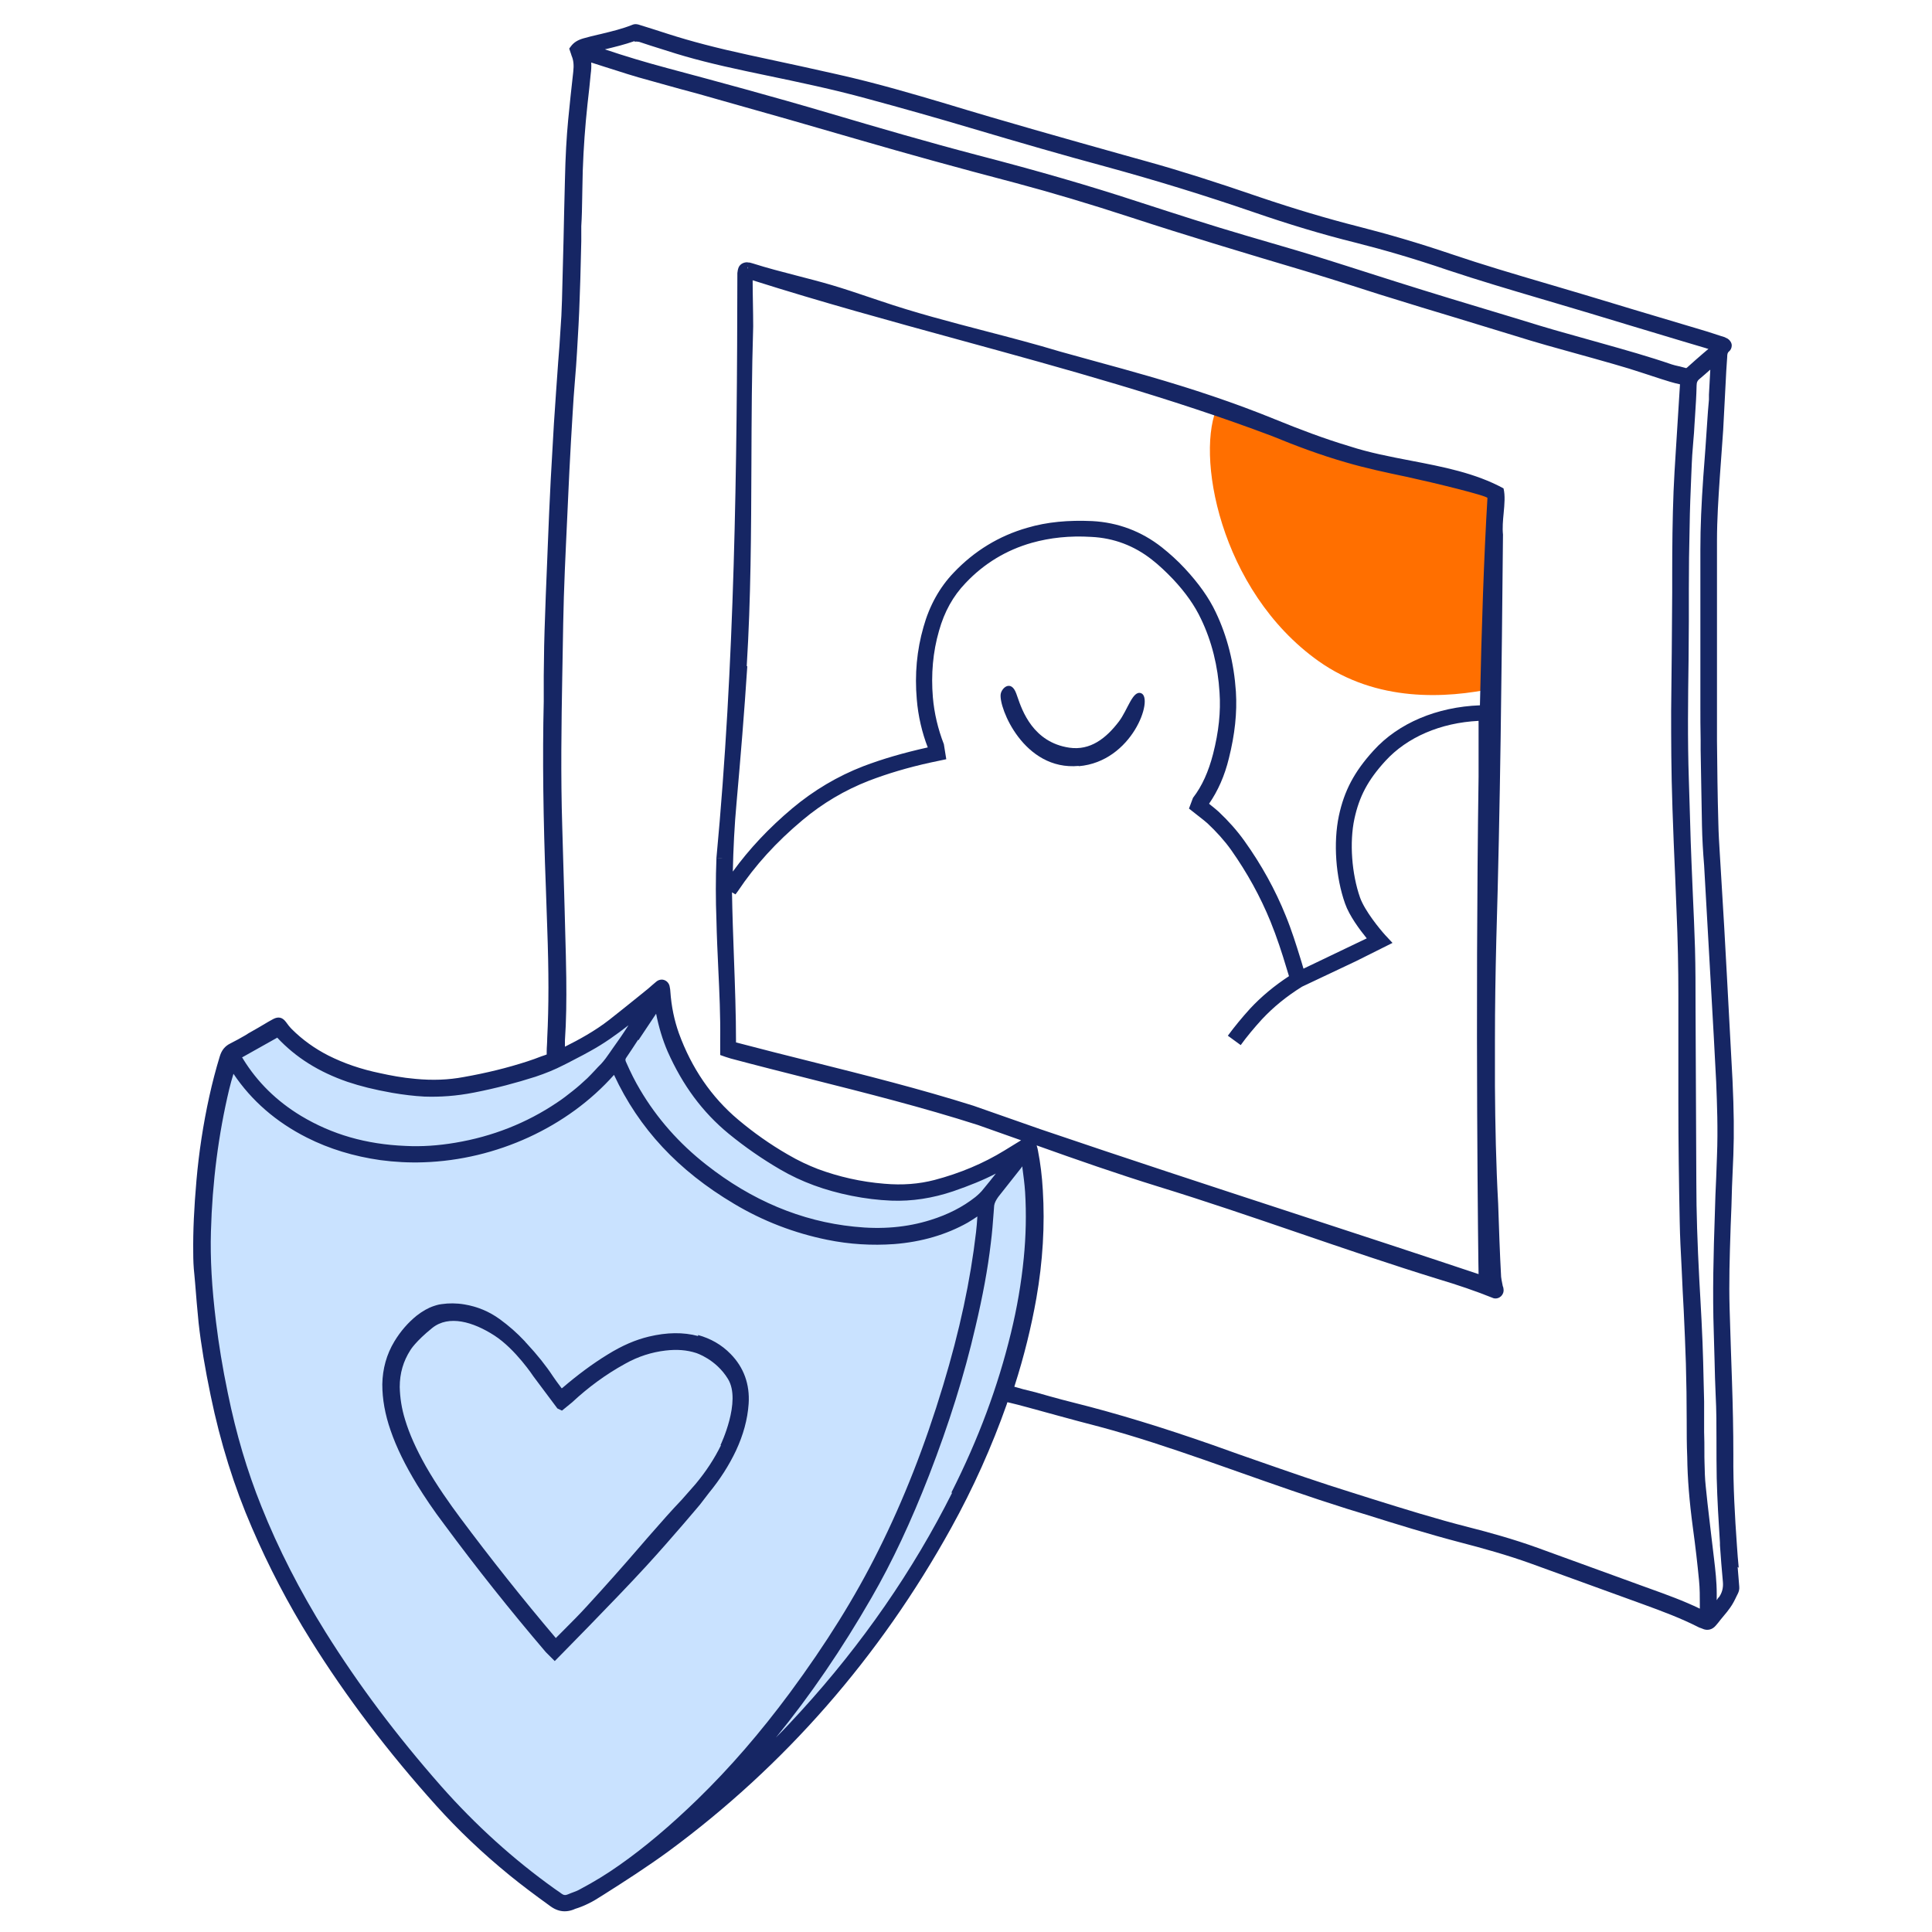 <svg xmlns="http://www.w3.org/2000/svg" width="100" height="100" viewBox="0 0 100 100" fill="none"><path d="M68.245 34.217C63.109 30.566 61.832 23.404 63.054 20.961L77.365 25.819V35.619C74.838 36.16 71.257 36.355 68.245 34.217Z" fill="#FF6F00"></path><path d="M11.973 54.955C11.932 55.066 11.89 55.121 11.876 55.177C11.765 55.551 11.654 55.94 11.571 56.329C10.988 58.758 10.696 61.242 10.627 63.741C10.585 65.323 10.71 66.906 10.891 68.488C11.043 69.737 11.252 70.959 11.501 72.194C11.918 74.207 12.487 76.178 13.25 78.093C14.166 80.384 15.305 82.563 16.609 84.673C18.372 87.504 20.399 90.156 22.606 92.668C24.369 94.667 26.326 96.457 28.505 98.012C28.63 98.095 28.755 98.178 28.88 98.276C29.074 98.414 29.268 98.442 29.491 98.359C29.713 98.276 29.935 98.192 30.143 98.081C30.837 97.707 31.517 97.29 32.169 96.832C33.641 95.805 34.987 94.625 36.278 93.376C38.041 91.668 39.609 89.808 41.081 87.838C42.816 85.492 44.398 83.035 45.689 80.425C47.063 77.663 48.16 74.804 49.048 71.861C49.839 69.251 50.45 66.586 50.769 63.866C50.811 63.477 50.839 63.075 50.867 62.686C50.867 62.63 50.88 62.575 50.797 62.533C50.742 62.561 50.686 62.603 50.617 62.644C50.381 62.797 50.145 62.95 49.909 63.089C48.771 63.727 47.521 64.06 46.23 64.157C45.092 64.241 43.954 64.157 42.83 63.935C41.15 63.588 39.582 62.991 38.11 62.117C35.362 60.479 33.224 58.3 31.906 55.357C31.892 55.315 31.85 55.274 31.809 55.204C31.725 55.288 31.656 55.357 31.6 55.426C29.185 58.203 25.549 59.813 21.884 59.924C21.148 59.952 20.427 59.91 19.705 59.813C18.4 59.632 17.165 59.271 15.999 58.675C14.389 57.855 13.056 56.717 12.112 55.163C12.084 55.121 12.057 55.079 11.987 54.982L11.973 54.955ZM36.375 93.709C36.514 93.709 36.584 93.612 36.681 93.542C38.444 92.071 40.109 90.489 41.65 88.781C44.787 85.339 47.438 81.564 49.534 77.399C50.867 74.734 51.935 71.972 52.629 69.085C52.935 67.794 53.171 66.489 53.296 65.157C53.407 64.005 53.434 62.852 53.365 61.687C53.323 61.104 53.24 60.521 53.171 59.938C53.171 59.896 53.129 59.84 53.101 59.771C53.032 59.827 52.99 59.868 52.949 59.924C52.449 60.548 51.963 61.159 51.463 61.784C51.422 61.839 51.394 61.881 51.352 61.936C51.241 62.103 51.186 62.297 51.172 62.505C51.13 63.116 51.089 63.727 51.005 64.324C50.825 65.767 50.547 67.197 50.214 68.613C49.603 71.222 48.785 73.763 47.813 76.261C46.966 78.427 46.008 80.55 44.856 82.563C42.552 86.561 39.818 90.253 36.528 93.501C36.472 93.556 36.417 93.626 36.361 93.681L36.375 93.709ZM12.154 54.608C12.223 54.746 12.279 54.843 12.348 54.941C13.125 56.218 14.166 57.217 15.43 57.98C17.137 59.008 18.997 59.493 20.968 59.577C21.856 59.618 22.731 59.549 23.605 59.41C25.549 59.091 27.353 58.383 28.977 57.286C29.255 57.092 29.532 56.884 29.81 56.676C30.074 56.468 30.337 56.231 30.587 55.996C30.837 55.76 31.059 55.496 31.309 55.26C31.559 55.024 31.725 54.718 31.933 54.455C32.489 53.678 33.002 52.872 33.53 52.081C33.558 52.053 33.585 52.012 33.53 51.956C33.419 51.984 33.336 52.081 33.252 52.151C32.35 52.872 31.448 53.608 30.434 54.163C29.976 54.413 29.505 54.663 29.032 54.899C28.588 55.135 28.116 55.315 27.631 55.482C26.603 55.829 25.549 56.093 24.48 56.301C23.661 56.468 22.828 56.551 21.981 56.509C21.44 56.481 20.885 56.412 20.357 56.315C19.58 56.176 18.816 56.009 18.081 55.76C16.707 55.288 15.499 54.566 14.5 53.497C14.472 53.455 14.416 53.441 14.375 53.4C13.639 53.802 12.917 54.205 12.154 54.635V54.608ZM52.449 60.007C52.449 60.007 52.421 59.979 52.407 59.965C52.338 60.007 52.255 60.035 52.185 60.076C51.255 60.645 50.256 61.062 49.229 61.409C48.229 61.756 47.188 61.922 46.119 61.881C45.439 61.853 44.773 61.77 44.107 61.631C42.83 61.381 41.622 60.951 40.498 60.298C39.568 59.757 38.693 59.146 37.861 58.466C36.486 57.342 35.501 55.926 34.793 54.316C34.46 53.58 34.252 52.803 34.141 52.012C34.141 51.956 34.141 51.873 34.043 51.845C33.988 51.915 33.932 51.984 33.877 52.067C33.585 52.498 33.308 52.928 33.016 53.358C32.725 53.788 32.447 54.219 32.156 54.635C32.059 54.788 32.045 54.913 32.114 55.079C32.336 55.593 32.586 56.093 32.864 56.565C33.78 58.105 34.946 59.41 36.348 60.521C38.638 62.325 41.206 63.477 44.135 63.782C45.509 63.921 46.883 63.838 48.215 63.422C49.09 63.158 49.895 62.755 50.603 62.2C50.783 62.061 50.936 61.895 51.075 61.728C51.491 61.215 51.88 60.701 52.282 60.188C52.324 60.132 52.366 60.062 52.407 60.007H52.449Z" fill="#C9E2FF"></path><path fill-rule="evenodd" clip-rule="evenodd" d="M36.139 69.154C35.362 68.946 34.515 68.96 33.585 69.182C32.891 69.349 32.211 69.64 31.448 70.112C30.656 70.598 29.893 71.167 29.116 71.833C29.116 71.833 29.088 71.847 29.074 71.861L28.991 71.75C28.866 71.583 28.741 71.417 28.63 71.25C28.255 70.681 27.811 70.126 27.256 69.529L27.228 69.501L27.158 69.418C26.756 68.988 26.326 68.613 25.867 68.28C25.312 67.877 24.702 67.627 24.035 67.516C23.619 67.447 23.23 67.447 22.855 67.502C22.689 67.516 22.453 67.6 22.453 67.6C22.161 67.697 21.87 67.863 21.565 68.099C21.12 68.46 20.732 68.904 20.413 69.432C20.01 70.098 19.802 70.848 19.788 71.653C19.788 72.416 19.927 73.207 20.218 74.04C20.523 74.928 20.968 75.831 21.592 76.858C21.981 77.483 22.411 78.135 23.022 78.94C24.632 81.119 26.395 83.34 28.255 85.519L28.713 85.977C28.713 85.977 31.872 82.782 33.446 81.064C34.792 79.595 36.236 77.871 36.236 77.871L36.694 77.274C37.264 76.58 37.735 75.845 38.096 75.081C38.471 74.276 38.693 73.471 38.749 72.666C38.818 71.653 38.499 70.778 37.819 70.084C37.347 69.598 36.778 69.279 36.125 69.099L36.139 69.154ZM37.319 74.803C36.986 75.484 36.556 76.15 36 76.816L35.292 77.621C34.743 78.195 34.214 78.799 33.697 79.389L33.446 79.676L33.099 80.078C32.308 80.994 31.364 82.063 30.407 83.104C30.018 83.534 29.602 83.95 29.2 84.353L28.769 84.784C27.061 82.771 25.396 80.675 23.813 78.551C23.286 77.843 22.606 76.886 22.037 75.886C21.537 74.998 21.19 74.221 20.968 73.485C20.787 72.902 20.704 72.347 20.69 71.791C20.69 71.084 20.871 70.459 21.245 69.876C21.245 69.876 21.509 69.432 22.37 68.738C23.23 68.044 24.493 68.418 25.59 69.126C26.686 69.834 27.616 71.25 27.616 71.25L28.852 72.902L29.088 73.013L29.615 72.583C30.434 71.819 31.35 71.139 32.364 70.584C33.03 70.209 33.738 69.987 34.446 69.904C35.043 69.834 35.556 69.876 36.028 70.029C36.028 70.029 37.055 70.348 37.68 71.375C38.388 72.527 37.291 74.803 37.291 74.803H37.319Z" fill="#162664"></path><path d="M59.07 35.883C59.722 36.146 58.612 39.422 55.836 39.658V39.644C52.99 39.908 51.685 36.618 51.796 35.924C51.852 35.591 52.338 35.175 52.601 35.896C52.62 35.945 52.642 36.008 52.667 36.082C52.903 36.769 53.47 38.425 55.35 38.7C56.432 38.857 57.25 38.219 57.918 37.34C58.372 36.742 58.629 35.705 59.07 35.883Z" fill="#162664"></path><path fill-rule="evenodd" clip-rule="evenodd" d="M89.996 81.147C89.956 80.769 89.93 80.378 89.903 79.999L89.898 79.925C89.801 78.551 89.704 76.927 89.718 75.303C89.718 74.04 89.69 72.763 89.648 71.514L89.593 69.904C89.579 69.536 89.569 69.172 89.558 68.807C89.548 68.443 89.537 68.078 89.524 67.711C89.485 66.372 89.529 65.01 89.569 63.775L89.579 63.449C89.607 62.783 89.635 62.117 89.648 61.437C89.662 61.159 89.673 60.885 89.683 60.611C89.694 60.337 89.704 60.062 89.718 59.785C89.76 58.674 89.746 57.453 89.676 55.94L89.385 50.526C89.363 50.091 89.338 49.655 89.313 49.221C89.29 48.812 89.266 48.404 89.246 48L89.052 44.766C89.042 44.591 89.031 44.416 89.02 44.24C88.986 43.689 88.951 43.134 88.941 42.587C88.899 41.178 88.885 39.755 88.871 38.345L88.871 38.325V27.985C88.871 26.88 88.946 25.763 89.013 24.764L89.024 24.598L89.093 23.64C89.107 23.411 89.124 23.182 89.142 22.953C89.159 22.724 89.177 22.495 89.191 22.266L89.329 19.628C89.34 19.345 89.36 19.062 89.381 18.752L89.399 18.49C89.399 18.31 89.427 18.254 89.482 18.199C89.579 18.129 89.635 18.004 89.635 17.88C89.635 17.741 89.537 17.602 89.427 17.532L89.26 17.449L89.038 17.38C88.934 17.345 88.826 17.31 88.719 17.276C88.611 17.241 88.503 17.206 88.399 17.172C88.198 17.109 87.997 17.05 87.796 16.991C87.595 16.932 87.393 16.873 87.192 16.811L84.402 15.978L83.65 15.75C82.572 15.424 81.499 15.1 80.418 14.784L80.074 14.683C78.401 14.191 76.751 13.705 75.102 13.146C73.422 12.577 71.854 12.119 70.327 11.73C68.689 11.314 67.009 10.814 65.205 10.204C62.942 9.426 61.11 8.843 59.417 8.371L58.57 8.135L58.177 8.025C55.134 7.171 51.997 6.291 48.937 5.359C47.396 4.901 45.383 4.304 43.329 3.846C42.094 3.569 40.845 3.291 39.595 3.027L38.763 2.847C37.097 2.486 35.764 2.139 34.557 1.75C34.425 1.709 34.297 1.667 34.168 1.625C34.04 1.584 33.911 1.542 33.779 1.5L33.113 1.292C33.002 1.251 32.863 1.223 32.711 1.292C32.206 1.492 31.701 1.615 31.16 1.746L31.087 1.764L30.962 1.792C30.712 1.847 30.448 1.917 30.198 1.986C29.907 2.07 29.698 2.195 29.546 2.403L29.463 2.514L29.532 2.722C29.532 2.722 29.574 2.833 29.587 2.889C29.685 3.111 29.712 3.374 29.671 3.721C29.574 4.554 29.49 5.387 29.407 6.22C29.324 7.108 29.268 8.066 29.241 9.315L29.199 11.009L29.171 12.313L29.171 12.325C29.143 13.404 29.116 14.483 29.088 15.548C29.074 16.075 29.046 16.616 29.005 17.144C28.979 17.635 28.941 18.115 28.902 18.604L28.893 18.712L28.782 20.281C28.762 20.552 28.744 20.826 28.727 21.1C28.71 21.374 28.692 21.648 28.671 21.919L28.505 24.834C28.449 25.972 28.394 27.124 28.352 28.276L28.324 28.984C28.269 30.205 28.227 31.427 28.186 32.648C28.167 33.166 28.161 33.685 28.155 34.203C28.152 34.462 28.149 34.721 28.144 34.98V36.313C28.075 39.214 28.116 42.379 28.255 45.988L28.324 48.014C28.408 50.318 28.408 52.081 28.324 53.733C28.324 53.851 28.317 53.965 28.311 54.08C28.304 54.194 28.297 54.309 28.297 54.427V54.58C28.297 54.58 28.227 54.607 28.186 54.621L28.019 54.677C27.783 54.774 27.533 54.857 27.283 54.941C26.256 55.274 25.187 55.537 24.008 55.746C23.203 55.898 22.384 55.926 21.509 55.843C20.843 55.787 20.19 55.662 19.691 55.551C18.677 55.343 17.803 55.038 16.998 54.635C16.29 54.274 15.652 53.816 15.11 53.275C14.999 53.164 14.888 53.025 14.791 52.886C14.61 52.65 14.402 52.609 14.139 52.747L13.889 52.886C13.542 53.094 13.209 53.289 12.861 53.483L12.709 53.58C12.445 53.733 12.195 53.872 11.918 54.011C11.64 54.149 11.473 54.358 11.376 54.677C11.168 55.357 10.988 56.051 10.835 56.745C10.516 58.189 10.294 59.66 10.169 61.09C10.044 62.519 9.988 63.713 10.002 64.837C10.002 65.212 10.016 65.573 10.058 65.948L10.099 66.406C10.155 67.1 10.21 67.794 10.28 68.474C10.405 69.598 10.613 70.834 10.904 72.236C11.404 74.665 12.126 76.969 13.042 79.079C13.902 81.078 14.916 83.021 16.068 84.867C17.9 87.81 20.093 90.697 22.578 93.459C23.716 94.722 24.951 95.902 26.381 97.068C26.978 97.554 27.658 98.067 28.505 98.678C28.741 98.845 28.977 98.928 29.227 98.928C29.379 98.928 29.518 98.9 29.671 98.845C29.685 98.838 29.702 98.831 29.719 98.824C29.737 98.817 29.754 98.81 29.768 98.803C30.226 98.664 30.67 98.442 31.156 98.123L31.267 98.053C32.364 97.359 33.502 96.624 34.571 95.846C40.609 91.405 45.536 85.769 49.228 79.093C50.367 77.038 51.338 74.873 52.116 72.666C52.116 72.638 52.13 72.61 52.143 72.583H52.171C52.518 72.666 52.851 72.749 53.198 72.846L54.67 73.249C55.419 73.457 56.155 73.651 56.904 73.846C58.778 74.346 60.624 74.97 62.346 75.567L64.081 76.178C65.927 76.83 67.814 77.496 69.716 78.093L70.716 78.399C72.298 78.898 73.922 79.398 75.56 79.828C76.684 80.12 78.003 80.481 79.266 80.939L85.04 83.035C86.067 83.409 86.997 83.757 87.9 84.215C87.933 84.237 87.976 84.25 88.013 84.262L88.038 84.27L88.108 84.298C88.371 84.423 88.635 84.353 88.816 84.131C88.899 84.034 88.982 83.937 89.052 83.84C89.107 83.77 89.164 83.703 89.221 83.635C89.335 83.499 89.45 83.363 89.551 83.215C89.69 83.021 89.787 82.826 89.885 82.618L89.954 82.48C90.009 82.368 90.037 82.243 90.023 82.119C90.009 81.952 89.996 81.782 89.982 81.612L89.94 81.105L89.996 81.147ZM32.849 2.167C32.913 2.141 32.976 2.151 33.06 2.163L33.085 2.167C33.478 2.301 33.879 2.427 34.275 2.55L34.557 2.639C35.751 3.027 37.041 3.347 38.61 3.68L39.595 3.888C41.33 4.249 43.121 4.624 44.842 5.096C46.688 5.595 48.507 6.109 50.228 6.622C52.851 7.4 55.058 8.038 57.168 8.607C59.916 9.357 62.415 10.134 64.844 10.967C66.69 11.605 68.439 12.133 70.174 12.563C71.659 12.938 73.228 13.396 74.935 13.979C76.547 14.516 78.215 15.008 79.696 15.446L80.182 15.589C81.556 15.992 82.93 16.408 84.304 16.825L87.025 17.643C87.233 17.706 87.445 17.768 87.657 17.831C87.868 17.893 88.08 17.956 88.288 18.018L88.371 18.046C88.371 18.046 88.399 18.046 88.427 18.06L88.149 18.296C87.898 18.509 87.647 18.735 87.406 18.95L87.331 19.018C87.294 19.045 87.282 19.054 87.27 19.054C87.263 19.053 87.257 19.05 87.247 19.046C87.192 19.032 87.14 19.018 87.088 19.004C87.035 18.99 86.984 18.976 86.928 18.962L86.87 18.95C86.761 18.926 86.645 18.9 86.539 18.865C85.353 18.457 84.124 18.112 82.926 17.775C82.737 17.722 82.548 17.669 82.361 17.616L81.126 17.269C80.168 17.005 79.224 16.713 78.28 16.422C77.962 16.325 77.639 16.228 77.317 16.131L77.314 16.13C76.992 16.033 76.67 15.936 76.351 15.839C74.546 15.298 72.714 14.729 70.938 14.159C70.51 14.02 70.083 13.885 69.653 13.749L69.651 13.749L69.649 13.748C69.354 13.655 69.057 13.561 68.758 13.466C67.662 13.118 66.565 12.799 65.469 12.48L64.428 12.175C62.668 11.659 60.96 11.105 59.097 10.502L58.82 10.412C56.405 9.621 53.781 8.857 50.575 8.024C48.035 7.358 45.508 6.622 42.927 5.859C39.97 4.984 37.028 4.193 34.543 3.527C33.405 3.222 32.336 2.902 31.309 2.555C31.822 2.43 32.336 2.306 32.849 2.125V2.167ZM14.347 53.705C15.304 54.732 16.498 55.482 17.983 55.995C18.65 56.218 19.358 56.398 20.301 56.565C20.87 56.662 21.426 56.731 21.967 56.759C22.772 56.787 23.619 56.731 24.535 56.551C25.673 56.329 26.714 56.051 27.714 55.732C28.255 55.551 28.727 55.357 29.157 55.135L29.379 55.024C29.525 54.946 29.674 54.869 29.822 54.793C30.069 54.666 30.317 54.538 30.559 54.399C31.267 54.011 31.906 53.553 32.53 53.067C32.266 53.483 31.989 53.886 31.697 54.288L31.572 54.469C31.42 54.691 31.281 54.885 31.114 55.066C31.003 55.177 30.892 55.288 30.795 55.399C30.67 55.537 30.531 55.676 30.407 55.801C30.157 56.037 29.907 56.259 29.643 56.467C29.379 56.676 29.116 56.884 28.838 57.064C27.256 58.133 25.479 58.827 23.577 59.146C22.675 59.299 21.828 59.355 20.995 59.313C18.941 59.23 17.178 58.716 15.582 57.758C14.319 56.995 13.319 56.009 12.584 54.816C12.57 54.788 12.556 54.76 12.528 54.732L14.333 53.719L14.347 53.705ZM33.044 53.844L33.96 52.47C34.099 53.164 34.293 53.816 34.557 54.427C35.334 56.176 36.361 57.564 37.708 58.674C38.554 59.368 39.457 59.993 40.387 60.534C41.483 61.173 42.691 61.617 44.079 61.895C44.773 62.033 45.453 62.117 46.133 62.145C47.202 62.186 48.271 62.02 49.34 61.659C50.186 61.367 50.908 61.076 51.546 60.743C51.338 61.006 51.13 61.27 50.908 61.534C50.783 61.7 50.63 61.839 50.478 61.964C49.825 62.478 49.062 62.866 48.173 63.144C46.938 63.533 45.633 63.644 44.204 63.491C41.469 63.213 38.901 62.131 36.556 60.285C35.154 59.188 34.002 57.883 33.127 56.398C32.877 55.981 32.641 55.51 32.391 54.941C32.364 54.857 32.364 54.83 32.405 54.76C32.614 54.455 32.822 54.135 33.03 53.816L33.044 53.844ZM32.017 96.568C31.406 96.999 30.753 97.401 30.018 97.79C29.895 97.863 29.751 97.915 29.614 97.965L29.56 97.984L29.393 98.053C29.268 98.109 29.171 98.095 29.06 98.012C28.991 97.956 28.907 97.901 28.824 97.845L28.685 97.748C26.589 96.249 24.618 94.472 22.828 92.446C20.496 89.794 18.552 87.199 16.859 84.492C15.527 82.355 14.402 80.161 13.528 77.968C12.792 76.136 12.223 74.221 11.793 72.111C11.515 70.778 11.321 69.571 11.182 68.432C10.96 66.628 10.877 65.129 10.918 63.741C10.988 61.187 11.307 58.716 11.862 56.384C11.931 56.106 12.001 55.843 12.084 55.579C13.014 56.967 14.291 58.078 15.887 58.883C17.04 59.466 18.317 59.854 19.691 60.048C20.426 60.146 21.176 60.187 21.925 60.16C25.701 60.035 29.379 58.341 31.781 55.635C33.072 58.411 35.098 60.59 37.999 62.311C39.484 63.199 41.108 63.824 42.816 64.171C43.968 64.407 45.134 64.476 46.286 64.393C47.702 64.282 48.979 63.907 50.089 63.283C50.256 63.185 50.422 63.075 50.589 62.964C50.575 63.241 50.547 63.519 50.519 63.782C50.228 66.281 49.673 68.877 48.812 71.722C47.868 74.845 46.772 77.635 45.467 80.245C44.259 82.674 42.76 85.075 40.886 87.615C39.332 89.711 37.777 91.502 36.125 93.112C34.696 94.5 33.363 95.624 32.058 96.54L32.017 96.568ZM49.284 77.26C47.271 81.272 44.634 85.089 41.441 88.587C41.025 89.045 40.595 89.503 40.164 89.933C41.955 87.74 43.579 85.353 45.106 82.702C46.189 80.828 47.16 78.746 48.09 76.358C49.117 73.707 49.909 71.195 50.492 68.668C50.866 67.086 51.13 65.67 51.283 64.352C51.355 63.795 51.396 63.238 51.433 62.737L51.449 62.519C51.449 62.339 51.505 62.214 51.588 62.075L51.671 61.95L52.921 60.368V60.451C52.976 60.867 53.032 61.284 53.059 61.7C53.129 62.839 53.101 63.991 52.99 65.115C52.865 66.392 52.643 67.697 52.324 69.001C51.657 71.75 50.658 74.457 49.242 77.26H49.284ZM37.902 46.196L38.069 46.293L38.193 46.126C39.082 44.794 40.178 43.586 41.539 42.448C42.58 41.574 43.732 40.893 44.981 40.408C45.925 40.047 46.98 39.727 48.187 39.464L48.979 39.297L48.854 38.52C48.548 37.729 48.354 36.91 48.285 36.091C48.187 34.911 48.285 33.745 48.604 32.648C48.881 31.663 49.326 30.858 49.978 30.178C50.936 29.164 52.088 28.47 53.407 28.096C54.35 27.832 55.364 27.721 56.488 27.79C57.654 27.846 58.709 28.248 59.625 28.97C60 29.262 60.361 29.608 60.708 29.969C61.374 30.677 61.846 31.358 62.165 32.038C62.72 33.19 63.04 34.481 63.123 35.841C63.192 36.84 63.081 37.881 62.79 39.02C62.554 39.936 62.221 40.685 61.749 41.296L61.541 41.851L62.123 42.309C62.248 42.406 62.373 42.504 62.498 42.615C62.956 43.045 63.373 43.503 63.72 43.989C64.553 45.169 65.233 46.404 65.76 47.695C66.093 48.514 66.371 49.374 66.565 50.027L66.718 50.526C65.954 51.026 65.288 51.581 64.705 52.206C64.289 52.664 63.9 53.136 63.553 53.608L64.219 54.094C64.539 53.65 64.913 53.205 65.316 52.761C65.913 52.123 66.593 51.568 67.398 51.068L70.188 49.749L72.076 48.805L71.701 48.403C71.423 48.097 70.646 47.154 70.396 46.459C69.966 45.238 69.841 43.6 70.105 42.379C70.355 41.227 70.799 40.38 71.701 39.394C72.825 38.159 74.56 37.409 76.531 37.312V40.213C76.351 52.511 76.518 65.642 76.531 65.948C73.316 64.874 70.148 63.837 66.988 62.803C62.631 61.377 58.29 59.957 53.864 58.452L50.38 57.231C47.611 56.358 44.803 55.654 41.996 54.95C40.695 54.624 39.393 54.298 38.096 53.955C38.096 52.509 38.042 51.032 37.988 49.549C37.947 48.426 37.906 47.3 37.888 46.182L37.902 46.196ZM38.893 24.029C38.902 21.65 38.911 19.271 38.985 16.894C38.985 16.49 38.978 16.089 38.971 15.69C38.964 15.294 38.957 14.9 38.957 14.507C42.492 15.63 46.074 16.611 49.657 17.592C55.108 19.085 60.559 20.578 65.843 22.571C67.093 23.085 68.356 23.557 69.661 23.931C70.702 24.237 71.757 24.459 72.811 24.681C74.227 24.986 77.003 25.666 76.99 25.777C76.809 28.776 76.684 32.523 76.601 36.507C74.38 36.59 72.381 37.423 71.09 38.853C70.091 39.95 69.577 40.935 69.3 42.226C69.008 43.614 69.133 45.391 69.619 46.765C69.841 47.403 70.382 48.125 70.743 48.569L67.468 50.138L67.37 49.805L67.292 49.552C67.097 48.923 66.856 48.147 66.551 47.403C66.01 46.057 65.288 44.752 64.414 43.531C64.039 43.003 63.581 42.49 63.081 42.018C62.943 41.893 62.803 41.782 62.665 41.671L62.581 41.601C63.04 40.935 63.387 40.158 63.609 39.242C63.914 38.02 64.039 36.896 63.97 35.799C63.872 34.328 63.525 32.94 62.928 31.691C62.568 30.927 62.04 30.192 61.318 29.414C60.944 29.012 60.541 28.651 60.139 28.331C59.084 27.499 57.862 27.041 56.53 26.971C55.308 26.916 54.198 27.013 53.17 27.318C51.713 27.735 50.436 28.512 49.367 29.636C48.632 30.4 48.104 31.358 47.799 32.454C47.452 33.662 47.341 34.911 47.452 36.188C47.521 37.062 47.729 37.937 48.021 38.686C46.772 38.964 45.675 39.283 44.69 39.658C43.357 40.172 42.122 40.907 41.011 41.837C39.79 42.864 38.776 43.947 37.93 45.113C37.958 43.919 38.013 42.739 38.124 41.546C38.332 39.2 38.527 36.854 38.679 34.495L38.651 34.467C38.866 30.994 38.879 27.512 38.893 24.029ZM65.954 22.294C65.941 22.321 65.843 22.571 65.843 22.571L65.954 22.294ZM38.707 13.896V13.826H38.721V13.896H38.707ZM77.364 66.614C77.364 66.614 77.475 66.586 77.489 66.586L77.364 66.614ZM85.392 82.226C86.254 82.536 87.14 82.856 87.983 83.264V83.049C87.983 82.632 87.983 82.216 87.941 81.799C87.858 80.939 87.761 80.078 87.622 79.065C87.442 77.719 87.344 76.525 87.331 75.414C87.303 74.776 87.303 74.151 87.303 73.513C87.303 72.541 87.289 71.555 87.261 70.57C87.233 69.668 87.192 68.752 87.15 67.849L87.094 66.794C87.088 66.593 87.077 66.395 87.067 66.198C87.056 66 87.046 65.802 87.039 65.601L87.036 65.54C86.995 64.769 86.955 64.012 86.942 63.255C86.9 61.187 86.872 59.132 86.872 57.078V51.484C86.872 50.124 86.845 48.694 86.775 47.098L86.706 45.363C86.65 44.197 86.609 43.031 86.567 41.865C86.498 39.825 86.498 38.27 86.498 36.812C86.525 34.758 86.539 32.704 86.553 30.65V29.72C86.553 28.318 86.567 26.86 86.623 25.43C86.65 24.764 86.692 24.098 86.734 23.432L86.956 19.892C86.623 19.823 86.276 19.712 85.929 19.601L85.124 19.337C84.582 19.157 84.041 18.99 83.499 18.837L82.472 18.546C82.222 18.476 81.969 18.406 81.716 18.336C80.606 18.03 79.471 17.716 78.364 17.366C77.815 17.199 77.271 17.033 76.726 16.866C76.181 16.7 75.636 16.533 75.088 16.366C74.075 16.061 73.061 15.756 72.048 15.437C71.613 15.308 71.171 15.165 70.732 15.024C70.554 14.966 70.377 14.909 70.201 14.853C69.327 14.576 68.453 14.298 67.579 14.035C64.358 13.077 61.443 12.202 58.556 11.258C56.391 10.551 54.434 9.968 52.56 9.468C49.437 8.649 46.897 7.941 44.551 7.261C42.08 6.539 39.595 5.831 37.125 5.137C36.5 4.957 35.861 4.776 35.223 4.61C34.9 4.518 34.576 4.429 34.254 4.341C33.843 4.228 33.434 4.116 33.03 3.999C32.658 3.893 32.292 3.775 31.925 3.657C31.716 3.59 31.506 3.523 31.295 3.458L30.601 3.236C30.615 3.444 30.601 3.638 30.573 3.846L30.504 4.54C30.434 5.109 30.379 5.679 30.323 6.261C30.226 7.358 30.157 8.51 30.143 9.773C30.139 9.934 30.137 10.096 30.134 10.258C30.126 10.74 30.118 11.225 30.087 11.703V12.48C30.078 12.806 30.07 13.13 30.063 13.454C30.047 14.109 30.032 14.763 30.004 15.423C29.976 16.366 29.921 17.297 29.865 18.227C29.839 18.704 29.802 19.17 29.763 19.646L29.754 19.753C29.712 20.281 29.671 20.808 29.643 21.336C29.577 22.354 29.523 23.385 29.47 24.405L29.463 24.556L29.421 25.444C29.414 25.646 29.404 25.85 29.393 26.055C29.383 26.26 29.372 26.465 29.365 26.666L29.296 28.151C29.254 29.067 29.213 29.983 29.185 30.899C29.157 31.813 29.142 32.732 29.127 33.65L29.127 33.652C29.119 34.114 29.111 34.576 29.102 35.036C29.06 37.437 29.018 40.144 29.102 42.795C29.116 43.366 29.134 43.933 29.151 44.498C29.168 45.047 29.185 45.594 29.199 46.14L29.227 47.14C29.236 47.52 29.247 47.902 29.257 48.284C29.279 49.06 29.301 49.838 29.31 50.61C29.324 51.79 29.31 52.858 29.241 53.844V54.177C29.962 53.816 30.781 53.372 31.531 52.789C32.044 52.386 32.544 51.984 33.044 51.581L33.557 51.165C33.592 51.13 33.63 51.099 33.668 51.068C33.706 51.037 33.745 51.005 33.779 50.971L33.96 50.818C34.071 50.721 34.224 50.679 34.362 50.721C34.501 50.763 34.612 50.873 34.654 51.026C34.658 51.05 34.663 51.075 34.668 51.1C34.681 51.165 34.696 51.234 34.696 51.304C34.751 52.109 34.904 52.817 35.14 53.483C35.792 55.274 36.819 56.787 38.207 57.953C38.998 58.619 39.859 59.23 40.775 59.757C41.316 60.076 41.83 60.312 42.33 60.507C43.413 60.909 44.565 61.173 45.772 61.27C46.716 61.353 47.563 61.284 48.368 61.076C49.687 60.729 50.908 60.215 51.991 59.549L52.851 59.021C52.478 58.89 52.109 58.759 51.74 58.628L51.729 58.624C51.36 58.493 50.989 58.361 50.617 58.23C47.758 57.315 44.841 56.579 41.928 55.845C40.555 55.498 39.183 55.152 37.819 54.788C37.721 54.76 37.638 54.732 37.555 54.705C37.52 54.691 37.468 54.673 37.416 54.656C37.364 54.639 37.312 54.621 37.277 54.607V53.816C37.294 52.592 37.236 51.353 37.177 50.113C37.139 49.287 37.1 48.461 37.083 47.639C37.041 46.557 37.041 45.488 37.083 44.405L37.402 44.419C37.347 44.405 37.083 44.405 37.083 44.405C38.027 34.342 38.152 24.237 38.166 14.132C38.17 14.108 38.174 14.083 38.177 14.059C38.183 14.012 38.189 13.964 38.207 13.91C38.263 13.688 38.471 13.576 38.665 13.576C38.707 13.59 38.804 13.59 38.804 13.59C38.86 13.604 38.957 13.632 38.957 13.632C39.709 13.872 40.474 14.069 41.24 14.267C41.845 14.423 42.451 14.579 43.052 14.756C43.703 14.949 44.346 15.165 44.988 15.382C45.18 15.447 45.372 15.511 45.564 15.575L45.508 15.756C45.522 15.714 45.564 15.575 45.564 15.575C47.34 16.181 49.159 16.655 50.976 17.129C52.283 17.469 53.589 17.81 54.878 18.199C55.504 18.375 56.132 18.547 56.76 18.719C57.665 18.966 58.571 19.214 59.472 19.476C61.679 20.114 63.872 20.836 66.01 21.71C67.273 22.224 68.55 22.71 69.855 23.099C70.87 23.43 71.943 23.636 73.017 23.842C74.688 24.163 76.361 24.483 77.822 25.278C77.913 25.65 77.872 26.097 77.829 26.556C77.793 26.934 77.757 27.321 77.795 27.679L77.794 27.7C77.725 34.689 77.656 41.691 77.448 48.68C77.406 50.402 77.378 52.123 77.378 53.83V56.218C77.392 58.244 77.434 60.285 77.545 62.311L77.547 62.372C77.588 63.601 77.629 64.844 77.697 66.087C77.707 66.184 77.73 66.301 77.753 66.415C77.758 66.442 77.764 66.469 77.769 66.495C77.773 66.516 77.777 66.538 77.781 66.558L77.786 66.573L77.791 66.586C77.805 66.624 77.822 66.67 77.822 66.725C77.864 67.017 77.6 67.266 77.309 67.197C76.379 66.822 75.435 66.503 74.463 66.212C72.027 65.462 69.622 64.639 67.218 63.817C64.813 62.995 62.408 62.172 59.972 61.423C57.862 60.77 55.752 60.035 53.656 59.285L53.672 59.338C53.694 59.413 53.714 59.483 53.726 59.563C53.851 60.201 53.934 60.867 53.976 61.603C54.087 63.408 53.976 65.295 53.642 67.197C53.379 68.682 53.004 70.209 52.518 71.722C52.504 71.75 52.504 71.778 52.504 71.778L52.948 71.903L53.615 72.069C53.85 72.138 54.1 72.208 54.35 72.277C54.752 72.388 55.156 72.499 55.558 72.597C57.834 73.166 60.18 73.887 62.762 74.79L64.122 75.275C64.426 75.381 64.732 75.488 65.038 75.595C66.667 76.164 68.335 76.746 69.994 77.26L71.007 77.58C72.645 78.093 74.338 78.621 76.032 79.051C77.017 79.301 78.336 79.662 79.599 80.12C80.335 80.391 81.074 80.658 81.813 80.925C82.552 81.192 83.292 81.459 84.027 81.73L85.096 82.119L85.392 82.226ZM88.968 82.66C88.968 82.66 88.885 82.771 88.857 82.826V82.48C88.857 81.869 88.788 81.272 88.719 80.689L88.58 79.523C88.549 79.247 88.516 78.971 88.483 78.695C88.414 78.109 88.345 77.521 88.288 76.927C88.244 76.53 88.235 76.115 88.226 75.711L88.222 75.529L88.219 75.4V75.192C88.219 74.831 88.219 74.484 88.205 74.123V72.541C88.196 72.202 88.188 71.864 88.18 71.527L88.18 71.525C88.165 70.842 88.15 70.16 88.122 69.473C88.094 68.724 88.052 67.974 88.011 67.225L87.955 66.225C87.858 64.365 87.802 62.727 87.802 61.228L87.761 52.109C87.761 51.096 87.761 50.096 87.733 49.083C87.705 48.167 87.664 47.237 87.622 46.321L87.553 44.669L87.511 43.559C87.504 43.246 87.494 42.934 87.483 42.621C87.473 42.309 87.462 41.997 87.455 41.685L87.414 40.352C87.344 38.284 87.372 36.174 87.4 34.148C87.4 33.814 87.403 33.481 87.407 33.148C87.41 32.815 87.414 32.482 87.414 32.149V30.469C87.414 29.4 87.428 28.331 87.455 27.263C87.466 26.363 87.504 25.463 87.54 24.606L87.54 24.605C87.549 24.391 87.558 24.18 87.567 23.973C87.576 23.697 87.599 23.422 87.621 23.15C87.631 23.026 87.641 22.901 87.65 22.779C87.677 22.516 87.691 22.266 87.705 22.002C87.715 21.838 87.726 21.674 87.737 21.509L87.737 21.508L87.737 21.506C87.771 20.987 87.806 20.463 87.816 19.948C87.816 19.781 87.872 19.684 87.983 19.601C88.163 19.448 88.344 19.295 88.51 19.143H88.524C88.51 19.355 88.499 19.575 88.489 19.796L88.489 19.797C88.479 20.009 88.468 20.223 88.455 20.433V20.683C88.416 21.075 88.389 21.479 88.363 21.873L88.274 23.182C88.254 23.432 88.236 23.678 88.219 23.924C88.201 24.171 88.184 24.417 88.163 24.667C88.066 26.069 88.011 27.235 88.011 28.443V36.521C88.011 37.118 88.011 37.701 88.025 38.298V38.853C88.038 39.504 88.049 40.154 88.059 40.807C88.07 41.449 88.08 42.092 88.094 42.739C88.108 43.42 88.149 44.114 88.205 44.794L88.705 53.65L88.83 56.023L88.831 56.054C88.872 57.091 88.926 58.438 88.871 59.827L88.83 60.951C88.802 61.562 88.774 62.172 88.76 62.839C88.691 64.851 88.635 66.919 88.705 68.974L88.746 70.431C88.76 71.028 88.774 71.625 88.802 72.208C88.844 72.985 88.844 73.79 88.844 74.568C88.844 75.22 88.844 75.859 88.857 76.511C88.885 77.621 88.954 78.76 89.024 79.856V79.981C89.066 80.62 89.121 81.258 89.177 81.883C89.204 82.188 89.135 82.466 88.941 82.715L88.968 82.66Z" fill="#162664"></path></svg>